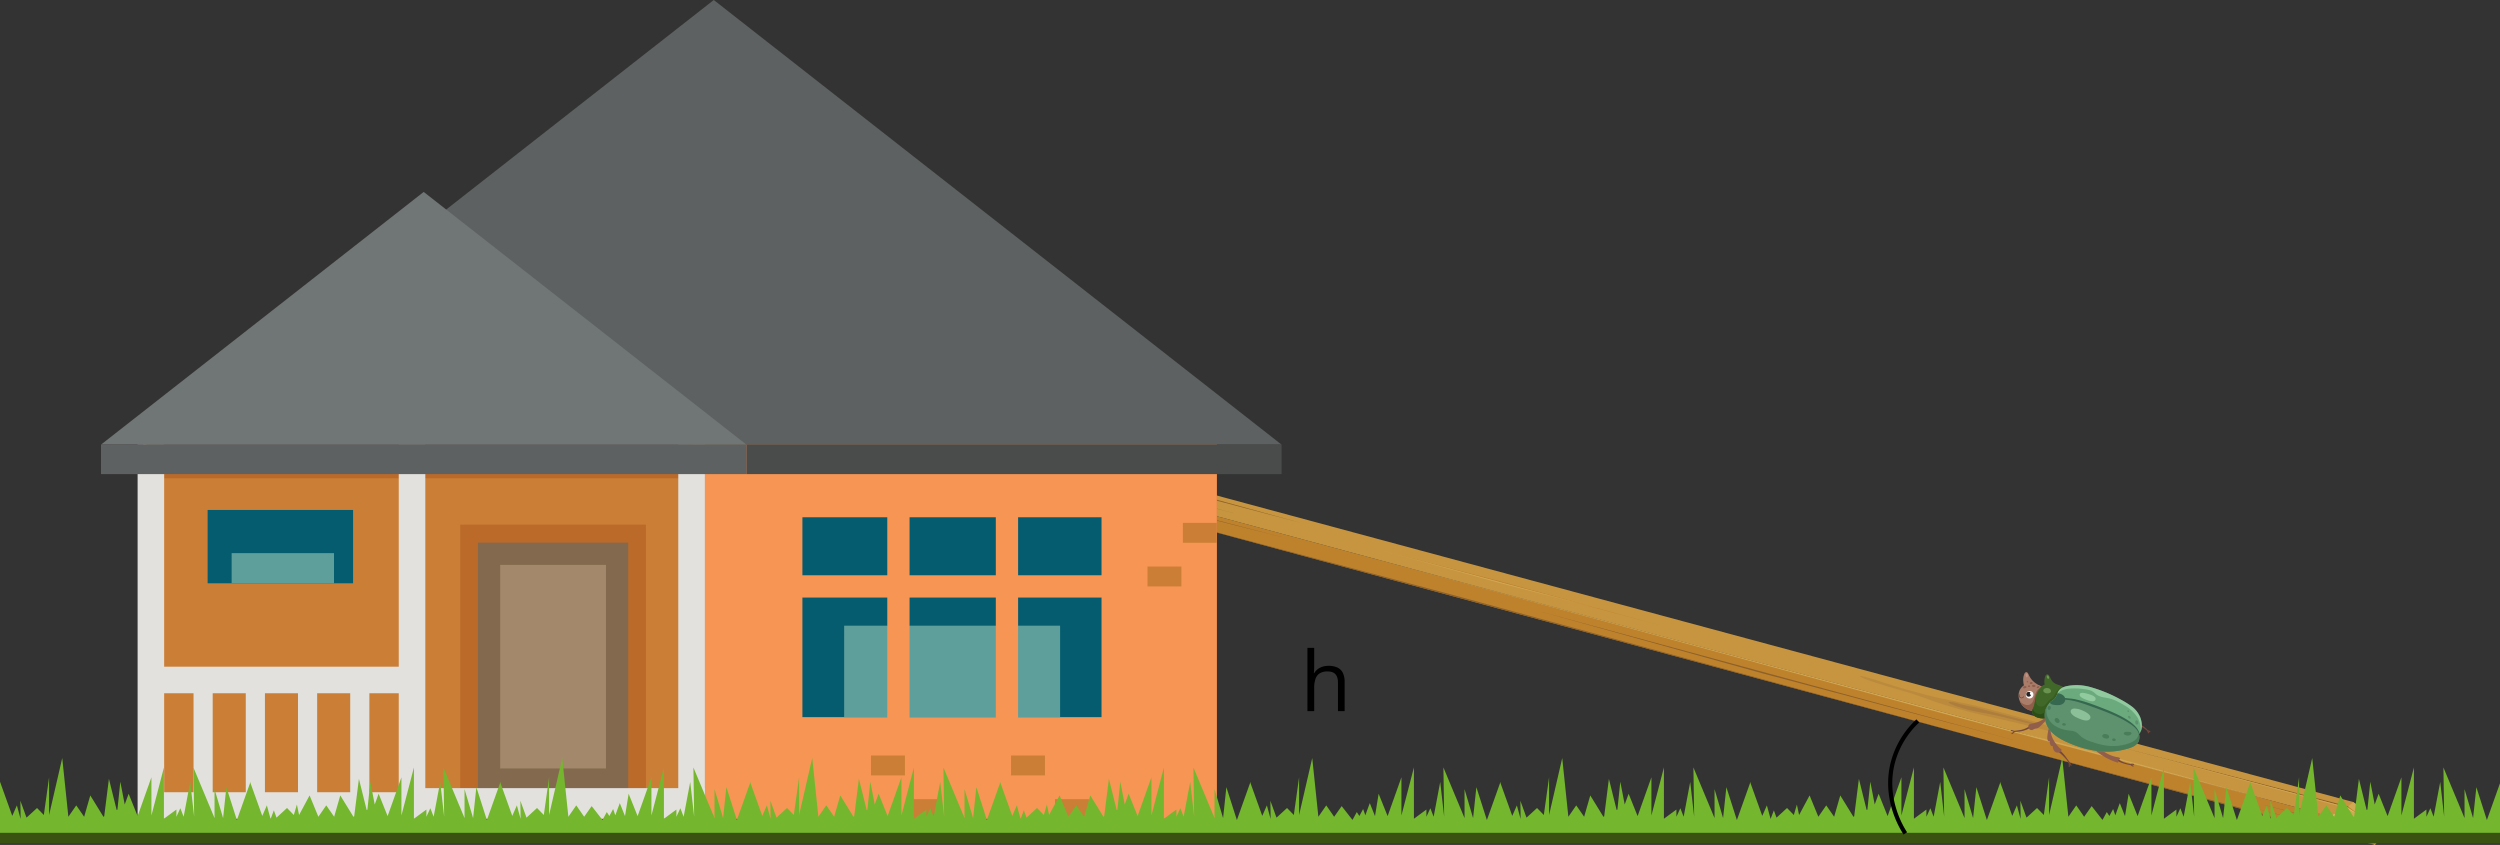 <svg xmlns="http://www.w3.org/2000/svg" width="1800" height="608.334" viewBox="0 0 1800 608.334">
  <rect x="0" y="0" width="1800" height="608.334" fill="#333333" stroke="none"/>
  <defs>
    <style>
      .a {
        fill: #be822d;
      }

      .b {
        fill: #c7953f;
      }

      .c {
        fill: #8d6129;
      }

      .d {
        fill: #ca993e;
      }

      .e {
        fill: #d1a854;
      }

      .f {
        fill: #bb8a3d;
      }

      .g {
        fill: #ac7d3c;
      }

      .h {
        fill: #e5bc66;
      }

      .i {
        fill: #c9a04c;
      }

      .j {
        fill: #75483b;
      }

      .k {
        fill: #915e4c;
      }

      .l {
        fill: #aa7d6a;
      }

      .m {
        fill: #fff8f5;
      }

      .n {
        fill: #262426;
      }

      .o {
        fill: #fff;
      }

      .p {
        fill: #59382f;
      }

      .q {
        fill: #426829;
      }

      .r {
        fill: #375e1e;
      }

      .aa, .s {
        fill: #8eb774;
      }

      .s {
        opacity: 0.53;
      }

      .t {
        fill: #6baa7d;
      }

      .u {
        fill: #36684f;
      }

      .v {
        fill: #2a4915;
        opacity: 0.76;
      }

      .w {
        fill: #5e916e;
      }

      .x {
        fill: #497c58;
      }

      .y {
        fill: #ace2b7;
        opacity: 0.58;
      }

      .z {
        fill: #bf9586;
      }

      .aa {
        opacity: 0.59;
      }

      .ab {
        fill: #cb7e35;
      }

      .ac {
        fill: #f69554;
      }

      .ad {
        fill: #bb6a29;
      }

      .ae {
        fill: #a3886b;
      }

      .af {
        fill: #836a4e;
      }

      .ag {
        fill: #065c6f;
      }

      .ah {
        fill: #5e9f9c;
      }

      .ai {
        fill: #e2e1dd;
      }

      .aj {
        fill: #5d6161;
      }

      .ak {
        fill: #707675;
      }

      .al {
        fill: #4a4c4c;
      }

      .am {
        fill: #3a5311;
      }

      .an {
        fill: #74b62e;
      }

      .ao {
        fill: none;
        stroke: #000;
        stroke-miterlimit: 10;
        stroke-width: 3px;
      }
    </style>
  </defs>
  <title>YCUZD_240222_6058_vabole_1Asset 1</title>
  <g>
    <g>
      <polygon class="a" points="801.07 351.445 1704.527 595.124 1710.1 604.751 1706.559 604.624 1709.862 608.334 835.148 372.407 812.081 357.896 808.249 356.863 801.07 351.445"/>
      <polygon class="b" points="801.07 351.445 816.904 340.819 1694.439 577.506 1704.527 595.124 801.07 351.445"/>
      <polygon class="c" points="808.249 356.863 926.715 387.709 814.212 359.237 808.249 356.863"/>
      <polygon class="c" points="1707.019 599.429 1626.57 578.6 1707.615 600.46 1707.019 599.429"/>
      <polygon class="d" points="1646.648 584.016 1707.615 600.46 1708.135 601.36 1646.648 584.016"/>
      <polygon class="c" points="814.048 342.735 936.447 376.437 812.557 343.735 814.048 342.735"/>
      <polygon class="e" points="812.557 343.735 811.988 344.118 874.502 360.086 812.557 343.735"/>
      <polygon class="c" points="806.885 347.543 889.273 369.765 806.166 348.026 806.885 347.543"/>
      <polygon class="c" points="1710.1 604.751 1623.156 581.792 1706.559 604.624 1710.1 604.751"/>
      <path class="f" d="M1432.138,510.627c10.065,2.715,17.343,4.5,27.906,7.526,4.072,1.219,8.324,2.3,12.847,3.946,2.741,1.039,7.358,2.766,9.544,3.895,3.649,1.885-.021,1.8-2.4,1.393-2.065-.256-4.989-1.165-7.553-1.736-2.652-.656-4.988-1.165-7.961-1.967-10.063-2.714-19.126-4.8-28.007-6.714-11.3-2.508-23.342-5.4-36.283-9.426-5.07-1.548-10.691-3.6-15.992-5.514-5.851-2.119-10.877-3.775-16.365-5.255s-11.342-3.3-17.286-5.2c-2.928-.91-8.642-2.751-10.736-4.1-3.1-1.976,3.442.027,6.187.768,3.748,1.07,7.452,2.249,11.336,3.6,9.921,3.337,19.8,5.881,28.86,8.265,4.345,1.171,8.97,2.3,12.722,3.071,2.335.509,4.487.85,6.826,1.361,4.757,1.1,7.505,1.544,12.4,2.625C1421.341,507.835,1432.138,510.627,1432.138,510.627Z"/>
      <path class="g" d="M1420.71,511.907c-3.367-.7-14.3-3.612-17.22-5.668-1.868-1.35,1.542-.938,4-.314,2.922.752,6.329,1.815,9,2.32s4.945.779,8.185,1.677,6.329,1.816,9.253,2.568c6.309,1.631,12.534,3.18,19.242,5.043,3.936,1.092,11.612,2.925,15.647,4.934-.234.589-6.861-1.191-9.323-1.814-5.067-1.229-10.536-2.687-15.924-4.063-4.455-1.118-8.2-1.86-12.177-2.666-2.063-.395-3.893-.725-5.955-1.119C1423.761,512.457,1420.71,511.907,1420.71,511.907Z"/>
      <polygon class="c" points="835.148 372.407 1045.904 428.295 1452.535 538.928 835.148 372.407"/>
      <path class="c" d="M1709.862,608.334,1448.831,537.92S1663.9,594.555,1709.862,608.334Z"/>
      <polygon class="c" points="1696.908 582.21 1512.308 534.203 1698.18 583.445 1696.908 582.21"/>
      <polygon class="e" points="1512.308 534.203 1698.968 584.457 1698.18 583.445 1512.308 534.203"/>
      <polygon class="a" points="994.647 396.209 1079.58 418.383 1197.083 450.809 994.647 396.209"/>
      <polygon class="e" points="994.647 396.209 1078.954 419.553 1154.786 439.136 994.647 396.209"/>
      <path class="e" d="M1639.843,577.678S1494.575,537.114,1448.8,526.15L979.881,399.674,1408.023,516.18S1617.512,571.655,1639.843,577.678Z"/>
      <polygon class="c" points="1107.249 439.806 1268.335 484.637 1449.954 532.863 1107.249 439.806"/>
      <polygon class="e" points="1694.439 577.506 1706.474 585.985 1707.029 587.556 1715.058 595.668 1713.014 604.492 1709.862 608.334 1680.649 588.891 1694.439 577.506"/>
      <polygon class="a" points="1690.698 580.595 1698.966 587.217 1689.938 581.222 1690.698 580.595"/>
      <polygon class="h" points="1689.204 581.828 1698.966 587.217 1689.938 581.222 1689.204 581.828"/>
      <polygon class="c" points="1700.782 602.291 1703.095 600.623 1702.702 603.569 1700.782 602.291"/>
      <polygon class="c" points="1689.772 594.964 1692.854 594.907 1691.499 596.113 1689.772 594.964"/>
      <polygon class="h" points="1692.944 597.074 1692.854 594.907 1691.499 596.113 1692.944 597.074"/>
      <polygon class="h" points="1706.474 585.985 1705.157 587.489 1715.058 595.668 1707.029 587.556 1706.474 585.985"/>
      <polygon class="h" points="1666.045 584.745 1681.411 589.398 1687.637 583.12 1677.332 587.595 1666.045 584.745"/>
      <polygon class="i" points="1702.702 603.569 1703.095 600.623 1706.914 595.154 1715.058 595.668 1713.014 604.492 1709.862 608.334 1702.702 603.569"/>
    </g>
    <g>
      <g>
        <path class="j" d="M1461.8,523.169a.422.422,0,0,0-.632-.285,16.458,16.458,0,0,1-5.671,2.577q-.287.056-.573.105c-.959.168-1.923.3-2.887.432-.482.065-.964.129-1.446.2a2.716,2.716,0,0,1-1.216-.313c-.337-.105-.68-.191-1.021-.281-.473-.125-.758.589-.281.714a11.506,11.506,0,0,1,1.658.5,5.136,5.136,0,0,1-1.263,1.008c-.431.235-.12.937.316.7a6.181,6.181,0,0,0,1.178-.833,6.317,6.317,0,0,0,.507-.515c.118-.134.191-.238.37-.247.436-.022.868-.055,1.306-.069a13.449,13.449,0,0,0,1.54-.138,16.084,16.084,0,0,0,3.34-.627c.839-.313,1.7-.537,2.518-.91.847-.386,1.664-.836,2.478-1.287C1462.417,523.678,1462.179,523.071,1461.8,523.169Z"/>
        <path class="k" d="M1473.382,516.69l-.574-.04a.339.339,0,0,0-.408.063c-2.91,2.876-6.528,3.661-10.378,4.507-.948.208-1.337.441-1.531,1.4a2.527,2.527,0,0,0,.81,2.575,2.418,2.418,0,0,0,2.431.2c.218-.1.292-.178.5-.29a4.779,4.779,0,0,1,1.725-.546,3.663,3.663,0,0,0,1.13-.272c1.459-.712,2.86-2.339,4-3.456a10.752,10.752,0,0,0,2.612-3.617A.387.387,0,0,0,1473.382,516.69Z"/>
      </g>
      <g>
        <path class="j" d="M1491.445,550.86a20.718,20.718,0,0,0-2.191-3.4c-.262-.393-.588-.733-.861-1.116a35.552,35.552,0,0,0-5.183-6.127.328.328,0,0,0-.524.1.424.424,0,0,0-.526.25c-.386-.134-.751.406-.365.653a24.8,24.8,0,0,1,4.392,3.884c.542.565,1.107,1.132,1.625,1.734.39.549.777,1.1,1.166,1.641a6.889,6.889,0,0,1,.424.9.344.344,0,0,0,0,.046,10.365,10.365,0,0,1,.073,2.381.384.384,0,0,0,.763.081,11.283,11.283,0,0,0,0-1.705,7.9,7.9,0,0,1,.511.983C1490.937,551.631,1491.637,551.316,1491.445,550.86Z"/>
        <path class="k" d="M1484.293,540.078a.688.688,0,0,0-.163-.6c-.326-.4-.862-.541-1.221-.9q-.855-.845-1.628-1.767a24.267,24.267,0,0,1-2.718-3.962,16.132,16.132,0,0,1-2.173-9.05.365.365,0,0,0-.333-.4.312.312,0,0,0-.439.12,10.432,10.432,0,0,0-1.126,3.877,20.06,20.06,0,0,0-.449,4.3c.092,1.183.8,2.573,1.745,1.835a5.639,5.639,0,0,0,.7,3.136,1.145,1.145,0,0,0,1.41.443c.171,1.729.584,3.581,2.238,4.463C1481.441,542.272,1483.948,541.782,1484.293,540.078Z"/>
      </g>
      <path class="j" d="M1548.161,526.527a2.654,2.654,0,0,0-1.521-.7c-1.7-1.474-3.221-3.181-5.417-3.9a.4.4,0,0,0-.494.526.368.368,0,0,0,.2.489,15.57,15.57,0,0,1,5.089,3.372,2.9,2.9,0,0,0,.756,1.547c.338.357.937-.123.6-.483a2.141,2.141,0,0,1-.421-.69,2.078,2.078,0,0,1,.752.46C1548.065,527.484,1548.516,526.861,1548.161,526.527Z"/>
      <g>
        <path class="j" d="M1536.2,550.744c.483.1.559-.663.08-.763a4.249,4.249,0,0,0-2.228.142c-3.086-.57-6.668-1.458-8.921-3.766-.342-.351-.942.129-.6.483.066.068.143.123.211.188-.387-.13-.752.409-.364.653,2.9,1.822,6.468,2.634,9.805,3.276a1.868,1.868,0,0,0,.437.393,4.793,4.793,0,0,0,1.061.568.384.384,0,0,0,.28-.715,3.84,3.84,0,0,1-.975-.513A3.658,3.658,0,0,1,1536.2,550.744Z"/>
        <path class="k" d="M1524.021,545.077a24.691,24.691,0,0,1-8.382-3.374c-1.81-1.134-3.522-2.2-5.72-1.658a.389.389,0,0,0-.156.078c-.358-.186-.727.364-.378.661a41.814,41.814,0,0,0,15.3,8.287c.211.063.525-.046.522-.317-.01-.764-.469-1.129.308-1.754.3-.238.793-.166.89-.646C1526.625,545.275,1524.61,545.193,1524.021,545.077Z"/>
      </g>
      <path class="l" d="M1470.721,497.536a.39.39,0,0,1-.109.155c-.562,2.3-1.2,4.587-1.89,6.852-.7,2.311-1.227,4.871-2.53,6.929a.357.357,0,0,1-.319.434.311.311,0,0,1-.283.021,11.35,11.35,0,0,1-11.364-7.246c-.04-.1-.079-.206-.117-.312a9.3,9.3,0,0,1-.315-6.421,8.9,8.9,0,0,1,4.5-5.161c3.258-1.267,6.767.148,10.1.987a4.115,4.115,0,0,1,2.181,1.1A2.577,2.577,0,0,1,1470.721,497.536Z"/>
      <path class="l" d="M1470.482,494.836a1.758,1.758,0,0,0-.25-.287,10.213,10.213,0,0,0-2.486-1.37,17.8,17.8,0,0,1-4.105-2.942,14.493,14.493,0,0,1-2.972-4.459c-.306-.653-.814-1.8-1.644-1.846a1.614,1.614,0,0,0-1.441,1.114,10.825,10.825,0,0,0-.818,5.385c.109,1.592.238,3.511,1.831,4.355a4.788,4.788,0,0,0,2.724.377c1.3.015,2.655-.143,3.974-.232a22.346,22.346,0,0,1,4.815.169C1470.546,495.165,1470.622,495.049,1470.482,494.836Z"/>
      <path class="m" d="M1463.7,498.7a2.872,2.872,0,0,0-3.452-.957,2.927,2.927,0,0,0-1.408,1.43,2.7,2.7,0,0,0,.568,3.043,2.911,2.911,0,0,0,3.757-.014A2.945,2.945,0,0,0,1463.7,498.7Z"/>
      <path class="n" d="M1462.37,499.335a1.651,1.651,0,0,0-.546-.768,1.823,1.823,0,0,0-2.522.189,1.783,1.783,0,0,0,.478,2.641,1.9,1.9,0,0,0,1.953-.15A1.814,1.814,0,0,0,1462.37,499.335Z"/>
      <path class="o" d="M1463.372,499.072a.75.75,0,0,0-.153-.26,1.164,1.164,0,0,0-1.267-.158.919.919,0,0,0-.277,1.3.986.986,0,0,0,1.176.329A1.019,1.019,0,0,0,1463.372,499.072Z"/>
      <path class="k" d="M1470.721,497.536a.39.39,0,0,1-.109.155c-.562,2.3-1.2,4.587-1.89,6.852-.7,2.311-1.227,4.871-2.53,6.929a.357.357,0,0,1-.319.434.311.311,0,0,1-.283.021,11.35,11.35,0,0,1-11.364-7.246c-.04-.1-.079-.206-.117-.312a.142.142,0,0,1,.053.062c1.915,3.074,7.143,4.873,9.37.91.893-1.591,1.215-3.759,1.843-5.5.851-2.366,2.6-4.867,5.2-4.966A2.577,2.577,0,0,1,1470.721,497.536Z"/>
      <path class="p" d="M1456.842,501.454a1.448,1.448,0,0,1-1.927.77,1.677,1.677,0,0,1-.858-2c.058-.24-.321-.3-.379-.06a2.036,2.036,0,0,0,1.246,2.473,1.828,1.828,0,0,0,2.269-1.029A.192.192,0,0,0,1456.842,501.454Z"/>
      <path class="q" d="M1485.418,499.3a33.039,33.039,0,0,1-2.892,5.329c-.927,1.47-1.874,2.921-2.684,4.449s-1.342,3.37-2.261,4.84a7.057,7.057,0,0,1-2.595,2.143.307.307,0,0,1-.22.255c-.153.053-.312.106-.472.158-.107.059-.214.124-.314.191a.39.39,0,0,1-.395.013,10.351,10.351,0,0,1-7.738-.537c-2.613-1.433-3.234-3.59-2.008-6.217,1.422-3.03,1.287-6.432,2.271-9.547a11.742,11.742,0,0,1,.825-1.974c1.391-2.586,3.236-5.3,6.322-5.8a.35.35,0,0,1,.2.021.512.512,0,0,1,.109-.012c1.777.2,3.555.4,5.32.638,1.157.152,2.322.229,3.475.42a8.933,8.933,0,0,1,2.6.829,2.216,2.216,0,0,1,.873.8C1486.5,496.543,1485.892,498.1,1485.418,499.3Z"/>
      <path class="q" d="M1485.008,494.572a11.145,11.145,0,0,0-2.383-1.234c-.679-.262-1.37-.5-2.048-.763a6.605,6.605,0,0,1-1.745-.971,8.653,8.653,0,0,1-1.5-1.563,8.856,8.856,0,0,1-.906-1.59,11.692,11.692,0,0,0-1.105-2.03,1.836,1.836,0,0,0-1.267-.9c-.778-.015-1.228.7-1.461,1.353a13.389,13.389,0,0,0-.644,3.57,8.347,8.347,0,0,0,1.2,4.707,2.552,2.552,0,0,0,3.323,1.2,20.013,20.013,0,0,0,2.083-.808,13.411,13.411,0,0,1,2.6-.686,12,12,0,0,1,2.124-.184c.367,0,.736.012,1.1.048.061.006.808.17.769.046A.451.451,0,0,0,1485.008,494.572Z"/>
      <path class="r" d="M1484.533,500q-1.029,2.3-2.008,4.628c-.926,1.469-1.874,2.92-2.683,4.448s-1.343,3.371-2.262,4.841a7.046,7.046,0,0,1-2.6,2.142.307.307,0,0,1-.22.255c-.1.036-.192.064-.3.1-.056.017-.12.041-.176.058-.106.059-.214.125-.313.191a.39.39,0,0,1-.395.013,10.354,10.354,0,0,1-7.739-.537c-2.612-1.433-3.234-3.59-2.008-6.216a1.981,1.981,0,0,0,.1-.229c1.317-2.972,1.209-6.279,2.17-9.319.074-.038-.034.174-.073.332-.587,2.717-.57,7.318,2.893,7.922,2.729.473,3.991-1.4,5.494-3.434.838-1.139,3.276-2.38,4.07-3.539.693-1.008,1.57-2.961,2.385-3.886,1.326-1.52,2.213-2.761,4.4-2.863a.2.2,0,0,1,.15.332C1486.379,496.767,1485.168,498.592,1484.533,500Z"/>
      <path class="s" d="M1474.873,495.535a4.069,4.069,0,0,0-1.53-.139,2.811,2.811,0,0,0-1.68.749,1.467,1.467,0,0,0,.182,2.312,3.886,3.886,0,0,0,4.446.146c.771-.646.392-1.746-.19-2.378A2.662,2.662,0,0,0,1474.873,495.535Z"/>
      <path class="t" d="M1540.917,527.466c-.076.138-.16.269-.244.406a8.9,8.9,0,0,1-.569.789,7.23,7.23,0,0,1-.584.641,9.379,9.379,0,0,1-1.027.88.984.984,0,0,1-1.142.652,218.633,218.633,0,0,1-52.171-15.057c-3.638-1.579-13.481-4.268-9.268-9.829a.4.4,0,0,1,.044-.057c.072-.092.143-.185.222-.277.811-.957,1.988-1.427,2.886-2.259a10.8,10.8,0,0,0,2.3-4.126c.146-.363.29-.7.447-1.026,1.834-3.781,6.587-4.423,10.375-4.781a36.224,36.224,0,0,1,13.022,1.31,101.908,101.908,0,0,1,21.467,8.836,62.727,62.727,0,0,1,8.344,5.2,18.434,18.434,0,0,1,6.063,8.017C1542.308,520.342,1542.673,524.347,1540.917,527.466Z"/>
      <path class="u" d="M1540.1,528.661c.061.231.112.475.157.711a4.021,4.021,0,0,1-.741-.07c-1.829-.378-3.518-1.922-5.015-2.882q-3.809-2.427-7.654-4.788c-5.176-3.177-10.376-6.781-16.242-8.541-5.648-1.7-11.451-2.6-17.029-4.6-1.45-.523-8.31-2.295-8.212-4.909.008-.2.114-.384.134-.576.047-.473-.838-.8-.163-.591a6.2,6.2,0,0,0,1.691.193c1.079.028,2.132.232,3.2.312a30.48,30.48,0,0,1,3.988.566q1.091.231,2.175.493a99.591,99.591,0,0,1,10.191,3.124c3.453,1.24,6.859,2.6,10.273,3.944,5.077,1.993,12.083,5.27,16.535,8.44,2.829,2.011,6.179,5.031,7.1,8.655A4.05,4.05,0,0,1,1540.1,528.661Z"/>
      <path class="v" d="M1474.469,516.414c-.056.017-.12.041-.176.058-.106.059-.214.125-.313.191a.39.39,0,0,1-.395.013,10.354,10.354,0,0,1-7.739-.537c-2.612-1.433-3.234-3.59-2.008-6.216a1.981,1.981,0,0,0,.1-.229c-.049.249-.142.541-.135.626a3.659,3.659,0,0,0,.71,1.827,5.375,5.375,0,0,0,2.718,1.683c1.888.608,2.862.3,4.505-.637.746-.423.936-.681,1.615.047A4.42,4.42,0,0,1,1474.469,516.414Z"/>
      <path class="w" d="M1540.224,532.356c-.923,5.027-6.94,6.393-11.188,7.45a51.713,51.713,0,0,1-19.13.919,76.478,76.478,0,0,1-18.843-5.172c-5.4-2.205-10.946-4.9-14.775-9.428a17.431,17.431,0,0,1-4.105-11.377,12.741,12.741,0,0,1,1.424-5.747c.066-.116.125-.233.19-.342a10.586,10.586,0,0,1,2.109-2.727.135.135,0,0,1,.05-.041,8.705,8.705,0,0,1,4.872-2.064,26.976,26.976,0,0,1,4.54-.24c.862.021,1.705.226,2.562.293,5.534.444,10.985,2.33,16.2,4.191,5.914,2.112,11.9,4.225,17.667,6.815a74.733,74.733,0,0,1,12.447,6.7c2.543,1.788,4.94,3.947,5.781,6.807.03.088.058.183.08.27.066.254.111.483.157.711a2.27,2.27,0,0,1,.036.244c0,.023,0,.046.009.062,0,.039.008.071.011.109.013.1.024.211.029.312l.011.117c.007.155.015.3.015.449A8.3,8.3,0,0,1,1540.224,532.356Z"/>
      <path class="u" d="M1485.642,506.41c-1.4,1.249-3.332,1.37-5.126,1.258-1.419-.088-3.864-.245-4.6-1.72a.069.069,0,0,1,.044-.057c.072-.092.143-.185.222-.277.811-.957,1.988-1.427,2.886-2.259a10.8,10.8,0,0,0,2.3-4.126,2.381,2.381,0,0,1,1.08.006c1.756.47,3.554,1.277,4.283,3.083a3.214,3.214,0,0,1,.243,1.353A3.808,3.808,0,0,1,1485.642,506.41Z"/>
      <path class="x" d="M1540.224,532.356c-.923,5.027-6.94,6.393-11.188,7.45a51.713,51.713,0,0,1-19.13.919,76.478,76.478,0,0,1-18.843-5.172c-5.4-2.205-10.946-4.9-14.775-9.428a17.431,17.431,0,0,1-4.105-11.377,12.741,12.741,0,0,1,1.424-5.747c.066-.116.125-.233.19-.342a11.885,11.885,0,0,0,1.313,9.3c2.053,3.52,5.714,5.765,9.515,6.976a29.371,29.371,0,0,0,5.879,1.121,9.967,9.967,0,0,1,4.5,1.284c1.568,1.015,2.737,2.527,4.241,3.635a23.307,23.307,0,0,0,6.231,2.979c7.674,2.691,15.211,4.264,23.289,2.39a23.906,23.906,0,0,0,6.988-2.451,10.419,10.419,0,0,0,2.8-2.3,12.3,12.3,0,0,0,1.464-3.2c.03.088.058.183.08.27.066.254.111.483.157.711a2.27,2.27,0,0,1,.036.244c0,.023,0,.046.009.062,0,.039.008.071.011.109.013.1.024.211.029.312l.011.117c.007.155.015.3.015.449A8.3,8.3,0,0,1,1540.224,532.356Z"/>
      <path class="y" d="M1540.917,527.466a3.239,3.239,0,0,0,.2-.743,4.549,4.549,0,0,0,.093-.534c.04-.335.049-.674.061-1.011a14.873,14.873,0,0,0-.168-2.667,15.714,15.714,0,0,0-2.22-6.076,24.611,24.611,0,0,0-5.328-5.9c-2.219-1.939-6.061-3.925-8.669-5.319a27.409,27.409,0,0,0-8.8-2.873c-2.543-.407-5.05-.925-7.079-2.621a11.957,11.957,0,0,0-3.415-2.459,23.181,23.181,0,0,0-4.851-1.059,46.046,46.046,0,0,0-10.743-.374,17.784,17.784,0,0,0-4.395.863,10.417,10.417,0,0,0-2.02.954,8.576,8.576,0,0,0-1.745,1.314c-.037.04-.469.335-.443.239a6.075,6.075,0,0,1,.426-1c1.834-3.781,6.587-4.423,10.375-4.781a36.224,36.224,0,0,1,13.022,1.31,101.908,101.908,0,0,1,21.467,8.836,62.727,62.727,0,0,1,8.344,5.2,18.434,18.434,0,0,1,6.063,8.017C1542.308,520.342,1542.673,524.347,1540.917,527.466Z"/>
      <path class="y" d="M1499.317,511.52a14.886,14.886,0,0,0-5.766-1.354,3.189,3.189,0,0,0-2.452,1.029,2.415,2.415,0,0,0,.263,2.486,8.612,8.612,0,0,0,3.118,2.559c2.115,1.074,8.372,4.207,10.282,1.343C1506.565,514.879,1501.121,512.237,1499.317,511.52Z"/>
      <path class="y" d="M1503.908,499.788a20.187,20.187,0,0,0-3.949-.91c-.88-.08-2.237-.121-2.548.94a1.849,1.849,0,0,0,.623,1.839,11.036,11.036,0,0,0,3.864,2.059c1.458.578,5.815,2.33,6.791.122C1509.743,501.455,1505.269,500.205,1503.908,499.788Z"/>
      <path class="z" d="M1458.5,486.706a1.633,1.633,0,0,0,.447.776.561.561,0,0,0,.819,0c.458-.552.4-2.8-.737-2.542a.754.754,0,0,0-.58.647A2.623,2.623,0,0,0,1458.5,486.706Z"/>
      <path class="aa" d="M1473.778,487.8a1.534,1.534,0,0,0,.651.864c.573.346.9-.182.9-.7a2.609,2.609,0,0,0-.4-1.288.649.649,0,0,0-1.1-.121A1.462,1.462,0,0,0,1473.778,487.8Z"/>
      <path class="k" d="M1458.982,494.422a.813.813,0,0,0-.407-.344,1.549,1.549,0,0,0-.831-.076c-.51.081-1.118.413-1.119,1,0,.73.854.661,1.349.535.358-.091.907-.232,1.042-.622A.592.592,0,0,0,1458.982,494.422Z"/>
      <path class="k" d="M1460.9,493.477c-.429.029-.855.315-.722.779a.69.69,0,0,0,.8.44c.312-.052.675-.25.686-.605C1461.679,493.636,1461.289,493.452,1460.9,493.477Z"/>
      <path class="k" d="M1464.817,493.123a2.685,2.685,0,0,0-.463-.1,1.564,1.564,0,0,0-.569.059.908.908,0,0,0-.733.681c-.1.655.726.817,1.208.859.5.042,1.364-.139,1.323-.8C1465.561,493.457,1465.187,493.241,1464.817,493.123Z"/>
      <path class="k" d="M1463.428,491.416c-.456-.748-2.409-.282-1.95.681.227.474.918.5,1.357.4A.756.756,0,0,0,1463.428,491.416Z"/>
      <path class="k" d="M1468.19,494.223a1.028,1.028,0,0,0-.884-.1,1.182,1.182,0,0,0-.786.63c-.2.456.2.766.63.709.407-.054,1.028-.278,1.173-.712A.509.509,0,0,0,1468.19,494.223Z"/>
      <path class="k" d="M1459.626,490.416c-.52.078-.629.865-.033.932.3.034.719-.124.733-.474S1459.959,490.365,1459.626,490.416Z"/>
      <path class="x" d="M1531.062,526.919a2.223,2.223,0,0,0-1.718.658.889.889,0,0,0-.2.58c.024.421.413.72.787.915a4.4,4.4,0,0,0,2.439.534,3.045,3.045,0,0,0,2.162-1.168.849.849,0,0,0,.182-.4C1534.847,526.783,1531.718,526.889,1531.062,526.919Z"/>
      <path class="x" d="M1518.545,530.614a1.524,1.524,0,0,0-.47-1.227,3.248,3.248,0,0,0-1.761-.834,3.936,3.936,0,0,0-1.027-.036,2.354,2.354,0,0,0-.942.272,1.474,1.474,0,0,0-.513.483,1.25,1.25,0,0,0-.165.755,1.48,1.48,0,0,0,.769,1.09,5.046,5.046,0,0,0,1.366.524C1516.762,531.889,1518.38,531.95,1518.545,530.614Z"/>
      <path class="x" d="M1523.005,532.042a1.7,1.7,0,0,0-1.238-.36,1.023,1.023,0,0,0-.962.658.927.927,0,0,0,.709,1.1,1.878,1.878,0,0,0,1.564-.185.662.662,0,0,0,.309-.6A.891.891,0,0,0,1523.005,532.042Z"/>
      <path class="x" d="M1482.861,518.724c-.29-1.1-1.733-2.243-2.86-1.583a1.511,1.511,0,0,0-.528,1.77,3.086,3.086,0,0,0,1.418,1.544A1.421,1.421,0,0,0,1482.861,518.724Z"/>
      <path class="x" d="M1487.087,521.045a1.931,1.931,0,0,0-1.566-.355,1.057,1.057,0,0,0-.68.518.93.93,0,0,0,.575,1.159,2.032,2.032,0,0,0,1.618-.09A.738.738,0,0,0,1487.087,521.045Z"/>
      <path class="x" d="M1476.284,508.6a1.042,1.042,0,0,0-1.217-.275,1.086,1.086,0,0,0-.406.344q-.03.033-.057.069c-.014.02-.029.037-.042.058a2.06,2.06,0,0,0-.258.567,1.414,1.414,0,0,0,.3,1.463,1.009,1.009,0,0,0,1.214.177,1.541,1.541,0,0,0,.657-1.064A1.633,1.633,0,0,0,1476.284,508.6Z"/>
      <path class="w" d="M1539.494,519.828a2.031,2.031,0,0,0-.631-1.062.811.811,0,0,0-1.085,0,1.658,1.658,0,0,0-.346,1.641,1.833,1.833,0,0,0,.559,1.072.909.909,0,0,0,1.232-.105A1.84,1.84,0,0,0,1539.494,519.828Z"/>
      <path class="w" d="M1533.738,515.9a1.06,1.06,0,0,0-1.292-.385.668.668,0,0,0-.267.66,1.672,1.672,0,0,0,.323.706c.249.344.66.751,1.125.571C1534.314,517.187,1534.052,516.346,1533.738,515.9Z"/>
      <path class="w" d="M1532.939,511.977a.7.7,0,0,0-1.105-.385.559.559,0,0,0-.164.588.808.808,0,0,0,.787.455A.516.516,0,0,0,1532.939,511.977Z"/>
    </g>
    <g>
      <rect class="ab" x="103.112" y="320.132" width="772.973" height="269.385"/>
      <rect class="ac" x="497.92" y="320.132" width="378.164" height="269.385"/>
      <rect class="ad" x="331.38" y="377.761" width="133.67" height="204.515"/>
      <g>
        <rect class="ae" x="352.12" y="398.714" width="92.191" height="162.608"/>
        <path class="af" d="M452.331,569.344H344.1V390.7H452.331ZM360.138,553.3h76.153V406.736H360.138Z"/>
      </g>
      <rect class="ad" x="113.832" y="320.881" width="383.632" height="23.463"/>
      <rect class="ag" x="149.483" y="367.177" width="104.736" height="52.8"/>
      <rect class="ah" x="166.786" y="398.255" width="73.685" height="21.721"/>
      <g>
        <rect class="ab" x="627.117" y="543.981" width="24.417" height="14.313" transform="translate(1278.651 1102.275) rotate(180)"/>
        <rect class="ab" x="652.586" y="575.415" width="24.417" height="14.313" transform="translate(1329.59 1165.144) rotate(180)"/>
        <rect class="ab" x="727.943" y="543.981" width="24.417" height="14.313" transform="translate(1480.302 1102.275) rotate(180)"/>
        <rect class="ab" x="759.617" y="575.415" width="24.417" height="14.313" transform="translate(1543.651 1165.144) rotate(180)"/>
        <rect class="ab" x="851.667" y="376.47" width="24.417" height="14.313" transform="translate(1727.751 767.253) rotate(180)"/>
        <rect class="ab" x="826.198" y="407.904" width="24.417" height="14.313" transform="translate(1676.812 830.122) rotate(180)"/>
      </g>
      <g>
        <rect class="ag" x="577.735" y="372.432" width="215.361" height="143.915"/>
        <rect class="ah" x="607.796" y="450.491" width="155.475" height="65.856"/>
        <rect class="ac" x="570.613" y="414.196" width="236.133" height="16.04"/>
        <rect class="ac" x="638.84" y="365.601" width="16.04" height="153.966"/>
        <rect class="ac" x="716.99" y="365.601" width="16.04" height="153.966"/>
      </g>
      <rect class="ai" x="287.102" y="320.132" width="19.12" height="269.385"/>
      <rect class="ai" x="214.557" y="487.908" width="13.793" height="101.609"/>
      <rect class="ai" x="252.161" y="487.908" width="13.793" height="101.609"/>
      <rect class="ai" x="176.953" y="487.908" width="13.793" height="101.609"/>
      <rect class="ai" x="139.348" y="487.908" width="13.793" height="101.609"/>
      <rect class="ai" x="190.327" y="392.803" width="19.12" height="193.55" transform="translate(689.465 289.691) rotate(90)"/>
      <rect class="ai" x="190.327" y="483.182" width="19.12" height="193.55" transform="translate(779.844 380.071) rotate(90)"/>
      <rect class="ai" x="287.102" y="567.462" width="220.379" height="22.056"/>
      <rect class="ai" x="99.08" y="320.132" width="19.12" height="269.385"/>
      <rect class="ai" x="488.36" y="320.132" width="19.12" height="269.385"/>
      <polygon class="aj" points="513.912 0 105.107 320.132 922.716 320.132 513.912 0"/>
      <polygon class="ak" points="305.063 138.183 72.716 320.132 537.41 320.132 305.063 138.183"/>
      <rect class="aj" x="72.716" y="320.132" width="464.694" height="21.229"/>
      <rect class="al" x="537.41" y="320.132" width="385.306" height="21.229"/>
    </g>
    <g>
      <rect class="am" y="598.305" width="1800" height="9"/>
      <polygon class="an" points="446.25 578.229 450 587.604 452.618 571.504 459.087 587.598 469.027 559.67 469.027 587.124 478.021 552.57 478.021 589.492 487.015 582.865 487.015 588.071 489.855 581.917 492.222 588.071 496.955 562.984 499.795 588.071 499.259 552.57 514.469 589.019 514.469 568.19 520.623 589.019 522.989 566.772 530.562 590.439 540 563.931 540 599.632 360 599.632 360 562.827 368.837 587.44 372.15 579.867 374.831 589.65 374.674 576.554 379.092 588.702 386.665 581.761 391.557 586.809 395.344 559.67 395.344 586.809 404.811 545.785 409.227 588.071 414.908 579.867 420.588 588.071 426 580.404 433.8 590.351 436.891 584.679 438.75 587.528 441.45 582.483 443.025 587.004 446.25 578.229"/>
      <path class="an" d="M350.562,590.439l-7.573-23.667-2.366,22.247-6.154-20.829v20.829l-15.21-36.449.536,35.5-2.84-25.087-4.733,25.087-2.367-6.154-2.84,6.154v-5.206l-8.994,6.627V552.57l-8.994,34.554V559.67l-9.94,27.928L272.618,571.5l-2.823,7.745-3.173-16.424-2.08,20.092-.549.282-5.574-22.425s-2.16,17.351-3.41,27.025l-.536.272-9.467-15.361-4.418,15.361-5.68-8.2-5.681,8.2L222.9,572.71l-7.556,14.1-1.577-7.53-2.21,7.53-4.892-5.048-7.573,6.941-1.913-5.259-2.348,6.207-2.681-9.783-3.313,7.573L180,562.827v36.8H360v-35.7Z"/>
      <path class="an" d="M170.562,590.439l-7.573-23.667-2.366,22.247-6.154-20.829v20.829l-15.21-36.449.536,35.5-2.84-25.087-4.733,25.087-2.367-6.154-2.84,6.154v-5.206l-8.994,6.627V552.57l-8.994,34.554V559.67L99.087,587.6,92.618,571.5,89.8,579.249l-3.173-16.424-2.08,20.092-.549.282-5.574-22.425s-2.16,17.351-3.41,27.025l-.536.272L65.006,572.71l-4.418,15.361-5.68-8.2-5.68,8.2-4.417-42.286-9.467,41.024V559.67l-3.787,27.139-4.892-5.048L19.092,588.7l-4.418-12.148.157,13.1-2.681-9.783L8.837,587.44,0,562.827v36.8H180v-35.7Z"/>
      <polygon class="an" points="986.249 578.229 990 587.604 992.619 571.504 999.088 587.598 1009.027 559.67 1009.027 587.124 1018.021 552.57 1018.021 589.492 1027.016 582.865 1027.016 588.071 1029.855 581.917 1032.223 588.071 1036.955 562.984 1039.795 588.071 1039.259 552.57 1054.469 589.019 1054.469 568.19 1060.622 589.019 1062.988 566.772 1070.562 590.439 1080 563.931 1080 599.632 900 599.632 900 562.827 908.837 587.44 912.15 579.867 914.832 589.65 914.674 576.554 919.091 588.702 926.666 581.761 931.556 586.809 935.343 559.67 935.343 586.809 944.81 545.785 949.227 588.071 954.907 579.867 960.588 588.071 965.999 580.404 973.8 590.351 976.89 584.679 978.75 587.528 981.45 582.483 983.025 587.004 986.249 578.229"/>
      <path class="an" d="M890.562,590.439l-7.574-23.667-2.366,22.247-6.153-20.829v20.829l-15.21-36.449.536,35.5-2.84-25.087-4.733,25.087-2.367-6.154-2.84,6.154v-5.206l-8.994,6.627V552.57l-8.994,34.554V559.67l-9.94,27.928L812.618,571.5l-2.823,7.745-3.173-16.424-2.08,20.092-.549.282-5.574-22.425s-2.16,17.351-3.411,27.025l-.535.272-9.467-15.361-4.418,15.361-5.68-8.2-5.681,8.2L762.9,572.71l-7.556,14.1-1.577-7.53-2.21,7.53-4.892-5.048-7.574,6.941-1.912-5.259-2.348,6.207-2.681-9.783-3.313,7.573L720,562.827v36.8H900v-35.7Z"/>
      <path class="an" d="M710.562,590.439l-7.573-23.667-2.366,22.247-6.154-20.829v20.829l-15.21-36.449.536,35.5-2.84-25.087-4.733,25.087-2.367-6.154-2.84,6.154v-5.206l-8.994,6.627V552.57l-8.994,34.554V559.67l-9.94,27.928L632.618,571.5l-2.823,7.745-3.173-16.424-2.08,20.092-.549.282-5.574-22.425s-2.16,17.351-3.411,27.025l-.535.272-9.467-15.361-4.418,15.361-5.68-8.2-5.68,8.2-4.417-42.286-9.467,41.024V559.67l-3.787,27.139-4.892-5.048-7.573,6.941-4.418-12.148.157,13.1-2.681-9.783-3.313,7.573L540,562.827v36.8H720v-35.7Z"/>
      <polygon class="an" points="1526.249 578.229 1530 587.604 1532.619 571.504 1539.088 587.598 1549.026 559.67 1549.026 587.124 1558.021 552.57 1558.021 589.492 1567.016 582.865 1567.016 588.071 1569.855 581.917 1572.223 588.071 1576.955 562.984 1579.795 588.071 1579.259 552.57 1594.469 589.019 1594.469 568.19 1600.622 589.019 1602.988 566.772 1610.562 590.439 1620 563.931 1620 599.632 1440 599.632 1440 562.827 1448.837 587.44 1452.15 579.867 1454.832 589.65 1454.674 576.554 1459.091 588.702 1466.666 581.761 1471.556 586.809 1475.343 559.67 1475.343 586.809 1484.81 545.785 1489.227 588.071 1494.907 579.867 1500.588 588.071 1505.999 580.404 1513.8 590.351 1516.89 584.679 1518.75 587.528 1521.45 582.483 1523.025 587.004 1526.249 578.229"/>
      <path class="an" d="M1430.562,590.439l-7.574-23.667-2.366,22.247-6.153-20.829v20.829l-15.21-36.449.536,35.5-2.84-25.087-4.732,25.087-2.368-6.154-2.839,6.154v-5.206l-9,6.627V552.57l-8.994,34.554V559.67l-9.939,27.928-6.469-16.094-2.823,7.745-3.175-16.424-2.079,20.092-.55.282-5.573-22.425s-2.16,17.351-3.41,27.025l-.536.272-9.466-15.361-4.419,15.361-5.681-8.2-5.68,8.2L1302.9,572.71l-7.558,14.1-1.575-7.53-2.212,7.53-4.89-5.048-7.575,6.941-1.912-5.259-2.347,6.207-2.682-9.783-3.313,7.573L1260,562.827v36.8h180v-35.7Z"/>
      <path class="an" d="M1250.562,590.439l-7.574-23.667-2.366,22.247-6.153-20.829v20.829l-15.21-36.449.536,35.5-2.84-25.087-4.732,25.087-2.368-6.154-2.839,6.154v-5.206l-9,6.627V552.57l-8.994,34.554V559.67l-9.939,27.928-6.469-16.094-2.823,7.745-3.175-16.424-2.079,20.092-.55.282-5.573-22.425s-2.16,17.351-3.41,27.025l-.536.272-9.466-15.361-4.419,15.361-5.681-8.2-5.678,8.2-4.419-42.286-9.467,41.024V559.67l-3.787,27.139-4.89-5.048-7.575,6.941-4.417-12.148.158,13.1-2.682-9.783-3.313,7.573L1080,562.827v36.8h180v-35.7Z"/>
      <path class="an" d="M1790.562,590.439l-7.574-23.667-2.366,22.247-6.152-20.829v20.829l-15.211-36.449.536,35.5-2.84-25.087-4.732,25.087-2.368-6.154-2.839,6.154v-5.206l-9,6.627V552.57l-8.994,34.554V559.67l-9.939,27.928-6.469-16.094-2.823,7.745-3.175-16.424-2.079,20.092-.55.282-5.572-22.425s-2.161,17.351-3.411,27.025l-.536.272-9.466-15.361-4.419,15.361-5.681-8.2-5.678,8.2-4.419-42.286-9.467,41.024V559.67l-3.787,27.139-4.89-5.048-7.574,6.941-4.418-12.148.158,13.1-2.682-9.783-3.313,7.573L1620,562.827v36.8h180v-35.7Z"/>
    </g>
    <path class="ao" d="M1380.833,519.045a62.84,62.84,0,0,0-18,30c-6.713,26.105,6.562,47.259,9,51"/>
    <path d="M946.217,466.449v13.623q0,1.172-.058,2.358c-.04.791-.108,1.52-.206,2.183h.323a9.646,9.646,0,0,1,2.534-2.857,11.25,11.25,0,0,1,3.5-1.758,14.151,14.151,0,0,1,4.16-.6,15.041,15.041,0,0,1,6.46,1.23,8.2,8.2,0,0,1,3.9,3.809,14.8,14.8,0,0,1,1.3,6.68v20.917h-4.8V491.439q0-4.014-1.831-6.006t-5.61-1.992a10.448,10.448,0,0,0-5.7,1.362,7.522,7.522,0,0,0-3.047,4,19.657,19.657,0,0,0-.923,6.445v16.787h-4.863V466.449Z"/>
  </g>
</svg>
